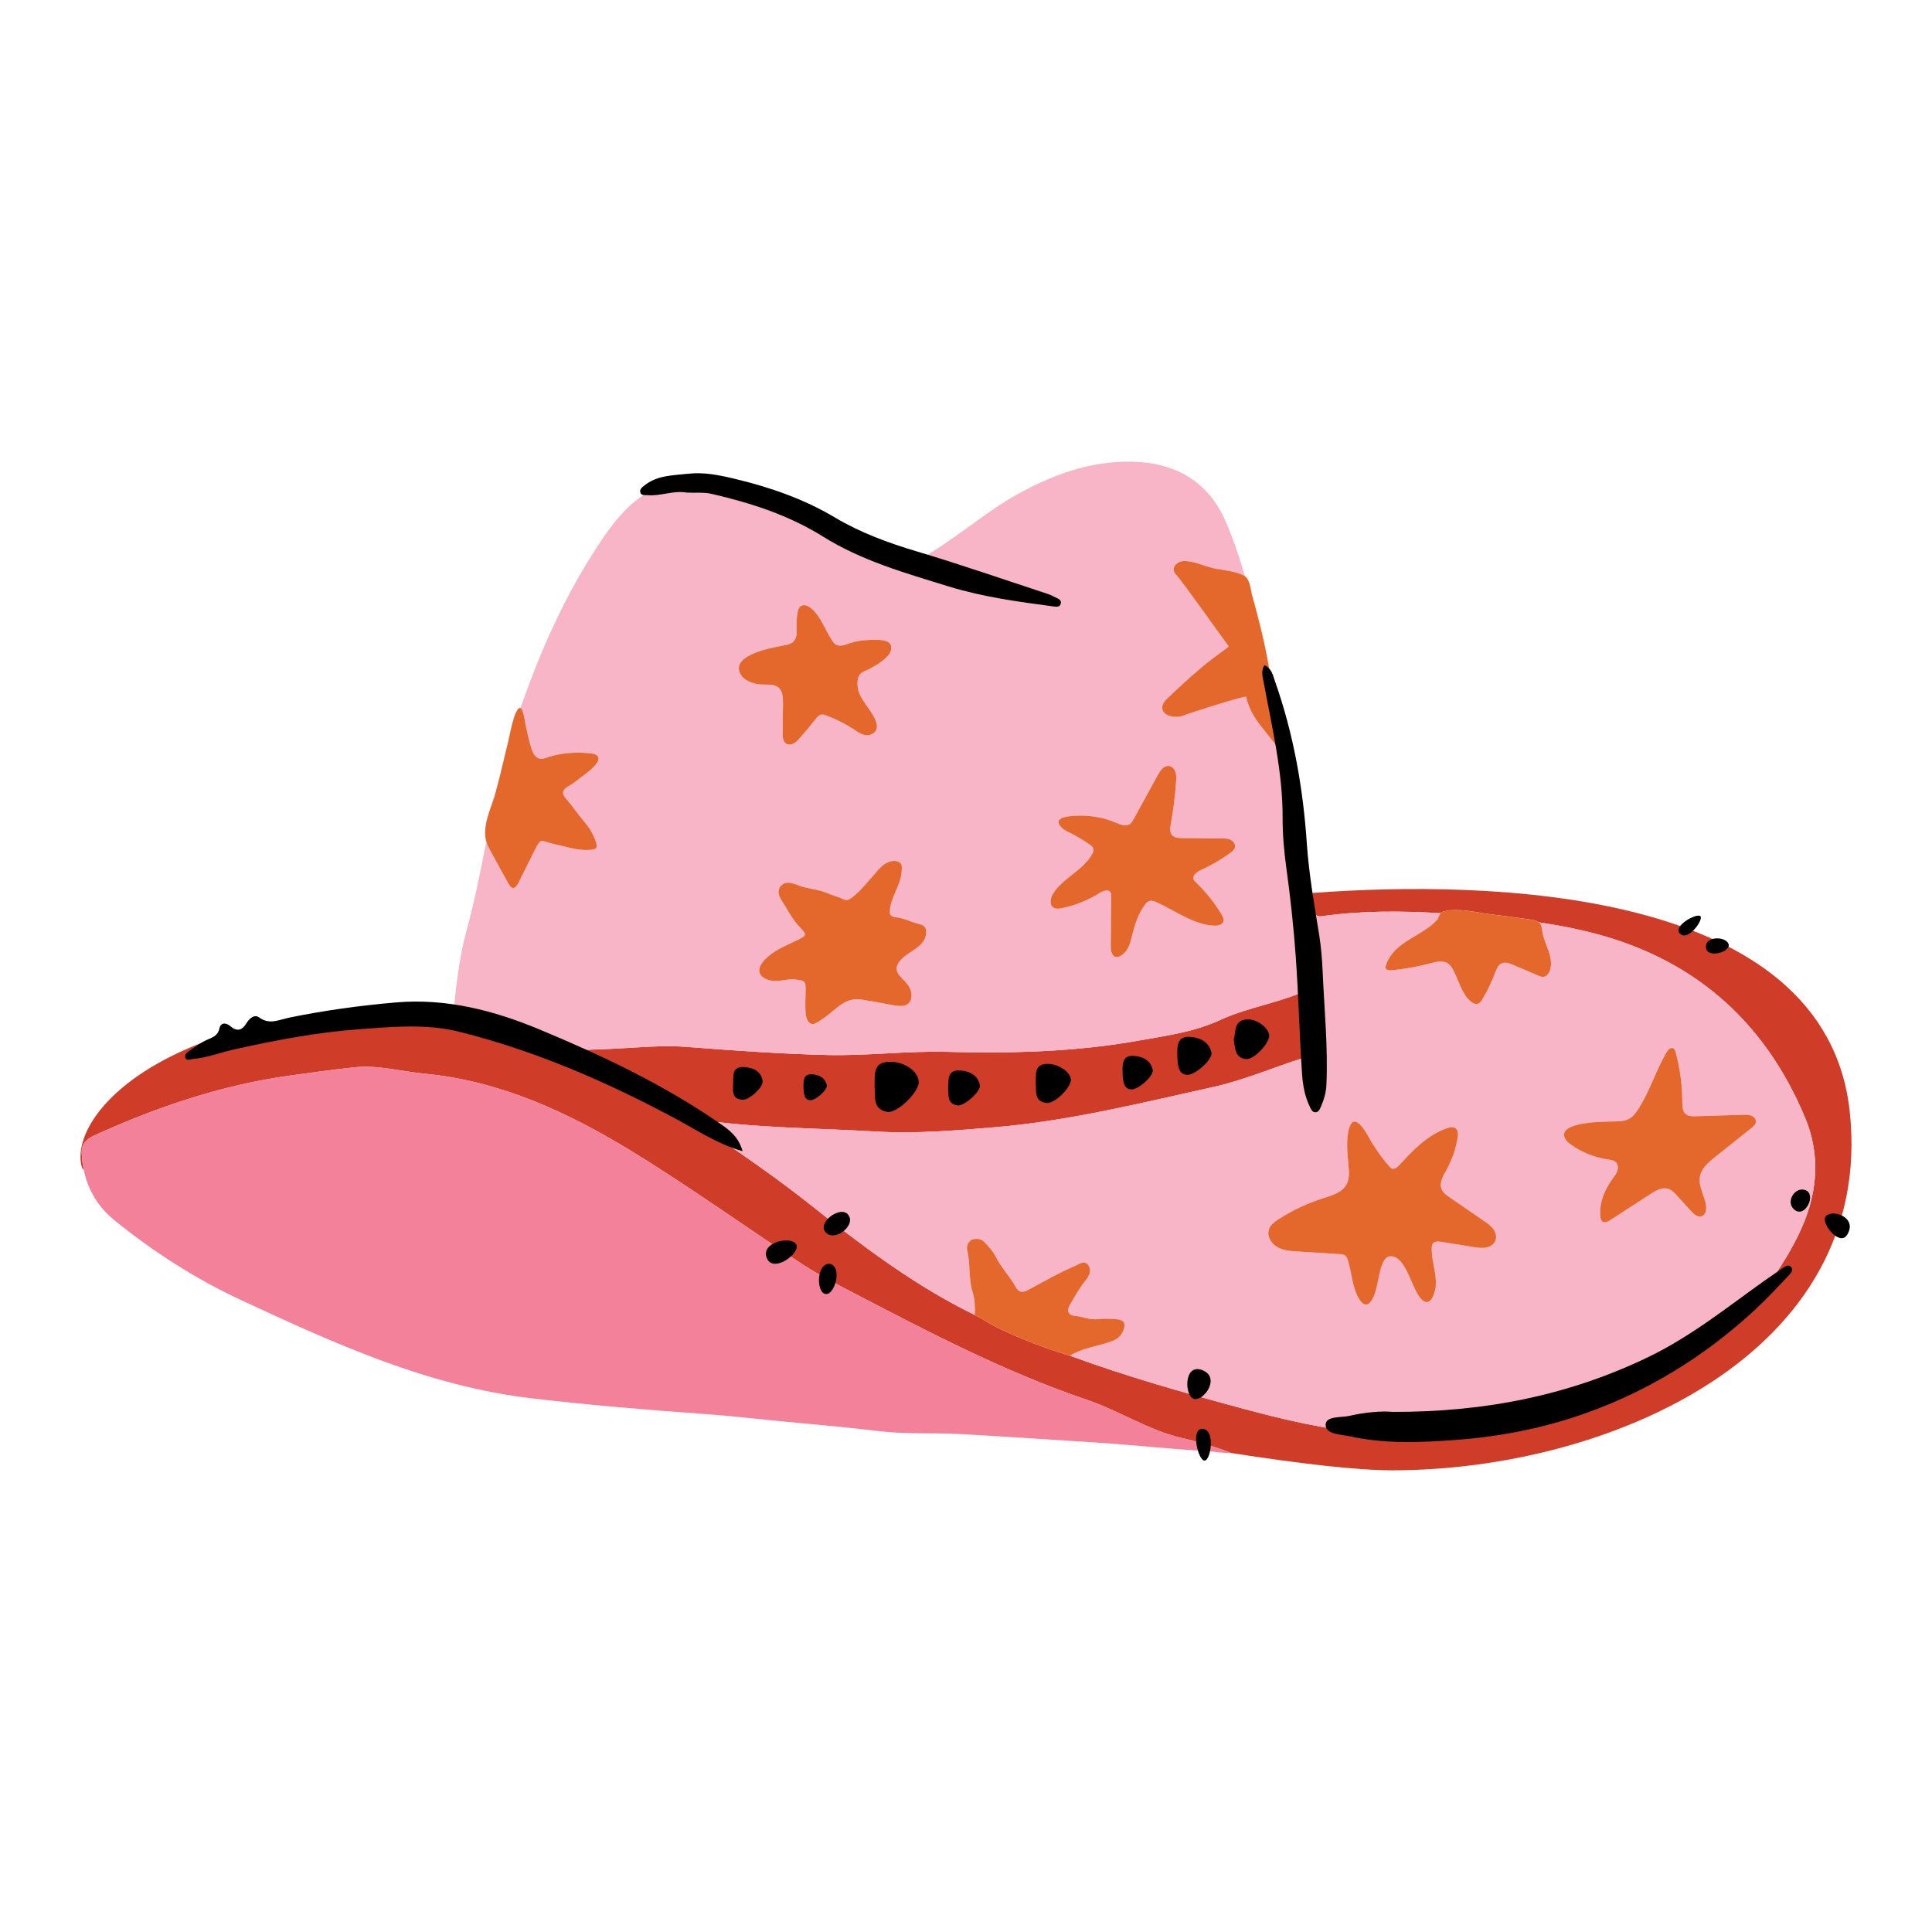 <?xml version="1.0" encoding="utf-8"?>
<!-- Generator: Adobe Illustrator 26.2.1, SVG Export Plug-In . SVG Version: 6.00 Build 0)  -->
<svg version="1.1" id="Layer_1" xmlns="http://www.w3.org/2000/svg" xmlns:xlink="http://www.w3.org/1999/xlink" x="0px" y="0px"
	 viewBox="0 0 1200 1200" enable-background="new 0 0 1200 1200" xml:space="preserve">
<g>
	<path fill="#CF3C27" d="M864.724,913.244c-21.422,0-56.435-3.975-100.181-10.778c-7.848-3.369-22.537-7.467-30.746-9.38
		c-20.497-4.78-38.745-16.865-58.615-23.608c-50.221-17.042-97.136-41.41-143.981-65.869c-11.115-5.803-22.363-11.514-32.827-18.369
		c-35.607-23.327-70.187-48.298-106.488-70.466c-39.496-24.118-81.377-43.478-128.443-47.908
		c-14.481-1.363-28.754-5.521-43.453-3.923c-13.311,1.447-26.584,3.276-39.849,5.115c-42.56,5.901-82.781,19.494-121.708,37.268
		c-4.475,2.044-7.871,5.03-7.691,10.609c0.121,3.741,0.596,7.333,1.319,10.809c-0.697-0.741-1.161-1.438-1.325-2.079
		c-8.13-31.647,49.932-101.818,231.482-100.575c-0.155,1.799-0.307,3.599-0.428,5.375c1.358,3.491,2.138,7.537,5.599,9.024
		c8.504,3.653,17.107,7.593,26.078,9.545c26.83,5.838,54.086,4.226,81.211,2.575c10.544-0.643,21.087-1.198,31.552-0.383
		c29.095,2.264,58.181,4.33,87.371,5.046c24.871,0.61,49.594-2.59,74.477-1.953c39.724,1.017,79.391,0.101,118.687-6.892
		c17.211-3.063,34.854-5.396,50.675-12.707c15.816-7.31,32.948-10.087,48.944-16.38l0.716-0.287
		c1.087-0.436,2.184-0.838,3.259-1.311c3.489-1.534,5.152-0.275,6.173,3.518c2.251,8.361,0.809,16.914,1.908,25.246
		c0.957,7.255-3.022,10.778-8.394,12.452c-18.887,5.885-37.055,13.902-56.49,18.2c-44.909,9.933-89.505,21.112-135.611,24.993
		c-24.791,2.087-49.531,4.12-74.311,2.646c-37.169-2.211-74.489-2.016-112.129-7.716c2.327,4.729,6.132,6.022,9.185,8.102
		c21.236,14.463,42.399,29.016,62.534,45.014c30.178,23.977,60.742,47.193,95.245,65.074c2.322,1.203,4.66,2.358,6.996,3.522
		c0,0.01,0,0.022-0.001,0.032c6.125,2.999,9.169,5.421,14.418,7.971c14.739,7.163,28.981,12.553,44.62,17.262
		c0.006-0.004,0.013-0.007,0.02-0.011c34.899,12.834,70.729,22.965,106.742,32.68c25.908,6.989,52.075,13.254,78.796,15.32
		c24.99,1.931,50.174,1.67,75.047-3.032c38.705-7.318,77.397-14.236,111.985-35.116c34.656-20.92,62.064-48.441,79.917-84.804
		c11.512-23.449,14.503-48.102,4.166-72.862c-25.625-61.376-70.927-100.086-135.628-115.672c-9.864-2.376-19.805-4.203-29.798-5.67
		c-1.293-1.051-3.072-1.417-4.758-1.667c-8.334-1.235-16.686-2.349-25.053-3.342c-9.263-1.099-19.165-3.902-28.293-1.982
		c-0.814,0.171-1.633,0.369-2.37,0.757c-0.21,0.11-0.392,0.302-0.564,0.523c-24.566-1.414-49.007-1.592-73.457,1.879
		c-5.57,0.79-5.058-3.261-5.389-6.781c-0.24-2.546-0.56-5.083-0.834-7.625c108.872-8.107,319.137-3.769,333.908,136.022
		C1164.816,840.923,999.391,913.244,864.724,913.244z"/>
	<path fill="#F7B5C7" d="M1121.174,694.232c-25.625-61.376-70.927-100.086-135.628-115.672c-9.864-2.376-19.805-4.203-29.798-5.67
		c0.188,0.153,0.396,0.276,0.56,0.461c1.316,1.488,1.411,3.647,1.724,5.61c0.654,4.094,2.506,7.883,3.848,11.806
		c0.116,0.339,0.228,0.681,0.336,1.026c1.132,3.647,1.708,7.59,0.403,11.146c-0.685,1.866-2.152,3.704-4.136,3.812
		c-1.008,0.055-1.978-0.348-2.907-0.744c-5.267-2.242-10.535-4.484-15.802-6.726c-2.254-0.959-4.839-1.922-7.07-0.911
		c-2.217,1.005-3.198,3.553-4.052,5.832c-2.145,5.722-4.808,11.25-7.948,16.493c-0.638,1.065-1.37,2.183-2.523,2.643
		c-1.736,0.692-3.668-0.381-5.049-1.639c-5.401-4.925-7.025-12.635-10.445-19.095c-0.84-1.585-1.842-3.156-3.332-4.156
		c-3.171-2.129-7.398-1.077-11.088-0.093c-7.814,2.085-15.8,3.526-23.851,4.304c-1.406,0.136-3.204,0.024-3.707-1.296
		c-0.258-0.677-0.046-1.436,0.197-2.119c5.291-14.81,21.966-17.299,31.665-27.849c0.805-0.877,1.273-3.107,2.137-4.214
		c-24.566-1.414-49.007-1.592-73.457,1.879c-5.57,0.79-5.058-3.261-5.389-6.781c-0.24-2.546-0.56-5.083-0.834-7.625
		c-2.307-21.479-5.68-42.812-9.013-64.152c-1.029-6.588-2.451-13.074-4.067-19.51c-1.504-0.751-2.8-1.731-3.893-2.883
		c-1.752-0.404-7.383-7.566-8.095-8.53c-2.126-2.874-4.476-5.574-6.661-8.403c-4.337-5.615-7.836-11.341-9.278-18.366
		c-0.214-1.043-35.719,10.272-38.559,11.481c-2.613,1.113-5.188,1.131-7.696,0.694c-6.115-1.064-7.852-6.135-3.366-10.514
		c7.02-6.851,14.309-13.448,21.775-19.811c5.446-4.641,11.361-8.732,17.067-13.069c-0.104,0.079-29.241-41.065-32.764-44.647
		c-3.941-4.006,0.499-8.493,5.131-8.475c6.327,0.024,12.048,3.175,18.138,4.466c6.397,1.357,13.17,1.62,19.083,4.682
		c0.166,0.086,0.29,0.228,0.442,0.333c-3.371-11.711-7.281-23.259-12.183-34.501c-9.752-22.364-28.088-34.564-52.55-36.391
		c-27.46-2.051-52.426,6.657-76.011,19.629c-21.512,11.832-39.705,28.767-61.289,40.631c-4.974,2.734-8.445,2.895-13.559,0.65
		c-25.97-11.402-50.379-25.958-76.278-37.449c-18.64-8.27-38.184-13.114-58.702-11.066c-22.877,2.285-36.854,18.077-48.621,35.423
		c-22.056,32.513-37.998,68.086-50.781,104.94c1.92,0.842,2.795,8.975,3.152,10.554c1.008,4.458,1.947,8.937,3.236,13.325
		c0.714,2.431,1.711,5.36,3.918,6.849c2.446,1.65,4.939,0.333,7.404-0.439c8.485-2.656,17.566-3.151,26.364-2.106
		c4.681,0.556,5.761,3.338,2.583,6.991c-3.548,4.079-8.295,7.131-12.595,10.533c-1.586,1.254-3.429,2.177-5.105,3.325
		c-2.974,2.038-3.426,4.09-0.802,7.101c4.163,4.774,7.704,10.09,11.83,14.9c2.712,3.161,4.737,6.689,6.24,10.424
		c2.312,5.746,1.079,6.339-4.191,6.676c-6.43,0.41-14.755-2.286-21.164-3.723c-8.822-1.978-7.957-4.3-12.219,4.22
		c-3.312,6.622-6.608,13.252-9.926,19.871c-1.663,3.316-3.747,4.888-6.101,0.716c-3.083-5.464-6.071-10.98-9.054-16.498
		c-1.752-3.24-3.766-6.36-4.811-9.838c-3.678,18.731-7.333,37.476-12.422,55.881c-3.118,11.279-5.975,28.695-7.42,45.516
		c-0.155,1.799-0.307,3.599-0.428,5.375c1.358,3.491,2.138,7.537,5.599,9.024c8.504,3.653,17.107,7.593,26.078,9.545
		c26.83,5.838,54.086,4.226,81.211,2.575c10.544-0.643,21.087-1.198,31.552-0.383c29.095,2.264,58.181,4.33,87.371,5.046
		c24.871,0.61,49.594-2.59,74.477-1.953c39.724,1.017,79.391,0.101,118.687-6.892c17.211-3.063,34.854-5.396,50.675-12.707
		c15.816-7.31,32.948-10.087,48.944-16.38l0.716-0.287c1.087-0.436,2.184-0.838,3.259-1.311c3.489-1.534,5.152-0.275,6.173,3.518
		c2.251,8.361,0.809,16.914,1.908,25.246c0.957,7.255-3.022,10.778-8.394,12.452c-18.887,5.885-37.055,13.902-56.49,18.2
		c-44.909,9.933-89.505,21.112-135.611,24.993c-24.791,2.087-49.531,4.12-74.311,2.646c-37.169-2.211-74.489-2.016-112.129-7.716
		c2.327,4.729,6.132,6.022,9.185,8.102c21.236,14.463,42.399,29.016,62.534,45.014c30.178,23.977,60.742,47.193,95.245,65.074
		c2.322,1.203,4.66,2.358,6.996,3.522c0.214-4.346,0.079-9.724-1.303-14.06c-2.732-8.571-1.321-17.801-3.455-26.583
		c-0.525-2.159,0.785-5.604,3.52-6.36c2.36-0.653,5.388-0.342,7.272,1.714c2.543,2.776,5.279,5.621,6.905,8.939
		c3.359,6.855,8.802,12.248,12.423,18.855c2.025,3.696,4.495,3.681,7.836,1.889c9.415-5.051,18.646-10.44,28.53-14.628
		c2.986-1.265,5.984-3.97,8.508-1.021c2.864,3.348,0.649,7.196-1.723,10.142c-3.653,4.538-6.396,9.613-9.356,14.567
		c-2.189,3.664-1.379,6.606,2.746,7.009c4.904,0.479,9.502,2.646,14.594,2.086c3.746-0.411,7.597-0.278,11.367,0.031
		c4.847,0.396,6.119,2.545,4.425,6.95c-1.445,3.758-4.126,5.739-8.115,7.083c-8.048,2.713-17.732,4.074-25.116,8.641
		c34.899,12.834,70.729,22.965,106.742,32.68c25.908,6.989,52.075,13.254,78.796,15.32c24.99,1.931,50.174,1.67,75.047-3.032
		c38.705-7.318,77.397-14.236,111.985-35.116c34.656-20.92,62.064-48.441,79.917-84.804
		C1128.521,743.646,1131.511,718.993,1121.174,694.232z M460.008,418.869c-6.825-12.194,20.052-16.686,26.858-17.975
		c2.212-0.42,4.58-0.921,6.125-2.56c2.199-2.333,1.899-5.967,1.801-9.172c-0.086-2.787,0.089-5.581,0.521-8.335
		c0.266-1.691,0.753-3.553,2.209-4.454c1.942-1.201,4.486-0.04,6.244,1.418c6.177,5.122,8.633,13.36,13.079,20.041
		c0.654,0.982,1.385,1.963,2.409,2.55c3.013,1.725,6.766-0.442,9.717-1.261c3.573-0.991,7.267-1.542,10.973-1.644
		c3.364-0.093,10.506-0.607,12.893,2.373c1,1.248,0.887,3.063,0.391,4.583c-1.465,4.491-9.641,9.27-13.61,11.232
		c-1.886,0.932-4.077,1.532-5.474,3.207c-1.531,1.835-1.655,4.442-1.516,6.828c0.277,4.746,2.814,8.553,5.439,12.343
		c3.132,4.524,11.61,14.876,2.528,18.295c-3.368,1.267-6.915-1.038-9.906-3.038c-5.485-3.668-11.411-6.676-17.61-8.938
		c-0.913-0.333-1.876-0.654-2.837-0.517c-1.563,0.224-2.686,1.57-3.662,2.811c-3.218,4.092-6.562,8.084-10.025,11.971
		c-1.071,1.202-2.184,2.418-3.609,3.167c-1.425,0.749-3.244,0.952-4.612,0.104c-2.04-1.263-2.241-4.1-2.215-6.499
		c0.068-6.276,0.136-12.552,0.204-18.828c0.039-3.634-0.241-7.903-3.282-9.892c-2.22-1.453-4.951-1.486-7.663-1.484
		c-1.761,0.002-3.513,0.019-5.111-0.326C466.466,424.047,462.023,422.47,460.008,418.869z M574.427,582.952
		c-2.938,6.831-12.674,8.959-16.519,15.35c-3.515,5.845,3.06,9.295,5.923,13.308c1.559,2.184,2.585,4.865,2.281,7.531
		c-0.747,6.532-6.701,6.1-11.692,5.133c-6.354-1.23-12.725-2.367-19.112-3.413c-5.797-0.948-10.218,0.9-14.822,4.522
		c-4.594,3.614-8.729,7.514-13.987,10.197c-3.641,1.857-5.602-2.282-5.976-5.286c-0.569-4.559-0.265-9.241-0.17-13.866
		c0.15-7.287,0.207-7.286-7.183-8.149c-5.122-0.37-10.006,2.007-15.373,0.509c-6.474-1.808-8.228-6.173-3.744-11.575
		c5.477-6.599,13.43-9.461,20.739-13.072c6.213-3.069,6.832-3.283,1.875-8.379c-4.458-4.583-7.19-10.226-10.549-15.479
		c-1.822-2.849-3.891-6.146-1.44-9.547c2.931-4.067,7.698-2.204,11.506-0.746c4.674,1.79,9.83,2.165,14.475,3.6
		c3.191,0.986,6.217,2.44,9.411,3.421c3.684,1.132,5.189,3.286,8.611,0.862c5.369-3.804,11.972-12.083,16.711-17.498
		c2.953-3.375,7.395-6.673,12.106-5.309c3.42,0.99,2.637,4.301,2.467,6.682c-0.627,8.751-7.171,15.957-7.266,24.663
		c-0.034,3.073,2.406,3.17,4.785,3.479c4.125,0.539,8.169,2.641,12.245,3.774c0.305,0.085,0.61,0.164,0.915,0.237
		c1.217,0.29,2.513,0.589,3.396,1.476C575.963,577.308,575.386,580.723,574.427,582.952z M767.106,526.077
		c-0.268,1.607-1.661,2.754-2.978,3.714c-5.65,4.118-11.719,7.662-18.083,10.558c-2.48,1.129-5.515,3.182-4.666,5.771
		c0.287,0.877,0.991,1.543,1.661,2.18c6.118,5.826,11.43,12.497,15.734,19.767c0.745,1.259,1.487,2.708,1.112,4.123
		c-0.61,2.298-3.589,2.885-5.963,2.753c-12.855-0.716-23.732-9.223-35.475-14.502c-1.446-0.65-3.07-1.263-4.58-0.779
		c-1.255,0.403-2.156,1.485-2.931,2.551c-3.852,5.297-5.965,11.567-7.517,17.864c-1.27,5.153-2.414,10.913-7.554,13.689
		c-0.782,0.422-1.66,0.741-2.542,0.641c-2.742-0.312-3.434-3.937-3.412-6.698c0.083-10.394,0.165-20.788,0.248-31.182
		c0.006-0.747,0.004-1.529-0.348-2.188c-1.195-2.242-4.583-1.049-6.737,0.3c-7.169,4.487-15.138,7.69-23.419,9.412
		c-1.842,0.383-3.923,0.648-5.463-0.432c-2.628-1.841-1.736-5.981-0.021-8.692c6.246-9.879,19.025-14.472,24.393-24.854
		c0.419-0.811,0.797-1.71,0.649-2.611c-0.195-1.197-1.241-2.044-2.224-2.751c-3.949-2.84-8.14-5.345-12.51-7.481
		c-1.777-0.869-3.625-1.705-5.019-3.108c-7.365-7.409,7.755-7.522,11.758-7.528c7.448-0.011,14.904,1.454,21.77,4.349
		c2.876,1.212,6.355,2.623,8.89,0.803c1.026-0.736,1.664-1.881,2.271-2.988c5.019-9.167,10.038-18.335,15.057-27.502
		c1.503-2.745,3.765-5.904,6.868-5.502c1.919,0.248,3.413,1.917,4.029,3.75c0.616,1.834,0.521,3.822,0.394,5.752
		c-0.579,8.831-1.669,17.628-3.263,26.333c-0.458,2.502-0.841,5.433,0.911,7.276c1.466,1.541,3.841,1.663,5.967,1.684
		c8.243,0.079,16.486,0.157,24.729,0.235c1.872,0.018,3.812,0.051,5.505,0.85c1.226,0.579,2.285,1.679,2.659,2.944
		C767.148,525.061,767.191,525.567,767.106,526.077z M928.846,770.585c-0.947,2.371-3.425,3.853-5.938,4.307
		c-2.513,0.454-5.092,0.051-7.613-0.352c-6.692-1.07-13.384-2.139-20.076-3.209c-1.861-0.297-4.135-0.438-5.248,1.083
		c-0.547,0.747-0.652,1.723-0.687,2.649c-0.2,5.342,1.294,10.582,2.094,15.867c0.801,5.286,0.818,11.032-2.016,15.565
		c-0.569,0.91-1.307,1.799-2.33,2.125c-2.193,0.698-4.188-1.416-5.526-3.288c-4.859-6.801-8.5-23.863-16.782-24.989
		c-9.417-1.28-7.23,21.021-13.439,28.215c-0.601,0.696-1.289,1.39-2.18,1.618c-1.772,0.454-3.408-1.083-4.427-2.602
		c-4.84-7.218-4.851-16.538-7.508-24.813c-0.355-1.107-0.805-2.261-1.737-2.955c-0.936-0.698-2.175-0.796-3.341-0.868
		c-8.688-0.539-17.377-1.077-26.066-1.616c-4.364-0.271-8.903-0.591-12.698-2.764c-3.794-2.173-6.571-6.792-5.179-10.938
		c0.97-2.89,3.63-4.831,6.198-6.474c8.619-5.511,17.964-9.886,27.717-12.976c5.406-1.713,11.521-3.474,14.256-8.442
		c2.224-4.04,1.486-8.977,1.077-13.571c-0.587-6.593-1.58-17.175,1.329-23.346c3.063-6.501,9.112,3.285,10.888,6.529
		c3.71,6.778,8.136,13.164,13.181,19.015c0.486,0.564,1.006,1.143,1.701,1.411c1.734,0.668,3.483-0.839,4.737-2.21
		c8.501-9.297,17.658-18.792,29.597-22.813c1.744-0.587,3.832-0.998,5.29,0.125c1.637,1.261,1.572,3.717,1.247,5.758
		c-1.116,6.998-3.474,13.797-6.928,19.985c-2.085,3.733-4.653,8.03-3.018,11.982c0.934,2.26,3.052,3.77,5.067,5.156
		c5.564,3.828,11.128,7.655,16.692,11.483c1.527,1.051,3.055,2.102,4.583,3.153c2.102,1.446,4.247,2.932,5.752,4.993
		C929.02,765.437,929.792,768.215,928.846,770.585z M1087.966,700.547c-7.569,6.037-15.139,12.074-22.709,18.111
		c-4.074,3.25-8.425,6.941-9.389,12.063c-1.154,6.133,2.944,11.967,3.792,18.148c0.344,2.512-0.234,5.636-2.609,6.523
		c-2.495,0.931-4.986-1.235-6.774-3.207c-2.888-3.186-5.776-6.373-8.664-9.559c-1.564-1.726-3.235-3.522-5.455-4.229
		c-3.729-1.189-7.606,1.033-10.891,3.163c-8.395,5.444-16.791,10.889-25.186,16.333c-1.405,0.911-3.239,1.836-4.646,0.925
		c-1.008-0.652-1.302-1.978-1.422-3.172c-0.843-8.38,2.635-16.699,7.587-23.512c1.115-1.534,2.327-3.05,2.94-4.844
		c0.614-1.795,0.503-3.98-0.813-5.345c-1.259-1.305-3.226-1.541-5.021-1.795c-8.217-1.167-16.141-4.333-22.9-9.149
		c-1.47-1.048-2.931-2.226-3.737-3.841c-5.418-10.848,26.095-10.476,31.247-10.609c2.939-0.076,5.998-0.234,8.573-1.654
		c2.392-1.319,4.102-3.586,5.591-5.875c7.19-11.048,10.945-23.993,17.603-35.369c0.924-1.578,2.658-3.353,4.262-2.476
		c0.847,0.463,1.183,1.488,1.434,2.42c2.706,10.041,4.095,20.437,4.119,30.837c0.006,2.746,0.098,5.903,2.234,7.63
		c1.644,1.331,3.959,1.33,6.073,1.265c9.871-0.3,19.743-0.601,29.614-0.902c1.731-0.053,3.526-0.094,5.117,0.589
		c0.816,0.35,1.563,0.947,2.064,1.678c0.477,0.694,0.731,1.508,0.613,2.343C1090.406,698.524,1089.143,699.608,1087.966,700.547z"/>
	<path fill="#F38199" d="M733.798,893.086c8.208,1.914,22.898,6.011,30.746,9.38c0.002,0.001,0.005,0.002,0.007,0.002
		c-4.775,0.177-11.252-0.975-14.542-1.136c-16.099-0.79-46.776-3.788-62.935-4.935c-29.965-1.905-59.92-3.975-89.898-5.65
		c-17.181-0.959-34.417,0.202-51.608-1.902c-20.222-2.474-40.548-4.111-60.83-6.093c-15.646-1.53-31.271-3.367-46.947-4.48
		c-35.728-2.536-71.351-5.533-106.985-9.675c-65.154-7.574-123.433-34.299-181.504-61.307c-27.838-12.947-54.2-29.855-78.274-49.413
		c-10.117-8.219-16.404-18.815-18.965-31.133c-0.723-3.476-1.198-7.068-1.319-10.809c-0.18-5.579,3.215-8.566,7.691-10.609
		c38.927-17.773,79.148-31.367,121.708-37.268c13.265-1.839,26.538-3.668,39.849-5.115c14.699-1.598,28.972,2.56,43.453,3.923
		c47.066,4.43,88.946,23.789,128.443,47.908c36.301,22.168,70.881,47.139,106.488,70.466c10.464,6.855,21.712,12.565,32.827,18.369
		c46.845,24.459,93.759,48.827,143.981,65.869C695.053,876.221,713.301,888.306,733.798,893.086z"/>
	<path fill="#E4672C" d="M557.497,535.065c3.42,0.99,2.637,4.301,2.467,6.682c-0.627,8.751-7.171,15.957-7.266,24.663
		c-0.034,3.073,2.406,3.17,4.785,3.479c4.125,0.539,8.169,2.641,12.245,3.774c0.305,0.085,0.61,0.164,0.915,0.237
		c1.217,0.29,2.513,0.589,3.396,1.476c1.923,1.932,1.346,5.347,0.387,7.576c-2.938,6.831-12.674,8.959-16.519,15.35
		c-3.515,5.845,3.06,9.295,5.923,13.308c1.559,2.184,2.585,4.865,2.281,7.531c-0.747,6.532-6.701,6.1-11.692,5.133
		c-6.354-1.23-12.725-2.367-19.112-3.413c-5.797-0.948-10.218,0.9-14.822,4.522c-4.594,3.614-8.729,7.514-13.987,10.197
		c-3.641,1.857-5.602-2.282-5.976-5.286c-0.569-4.559-0.265-9.241-0.17-13.866c0.15-7.287,0.207-7.286-7.183-8.149
		c-5.122-0.37-10.006,2.007-15.373,0.509c-6.474-1.808-8.228-6.173-3.744-11.575c5.477-6.599,13.43-9.461,20.739-13.072
		c6.213-3.069,6.832-3.283,1.875-8.379c-4.458-4.583-7.19-10.226-10.549-15.479c-1.822-2.849-3.891-6.146-1.44-9.547
		c2.931-4.067,7.698-2.204,11.506-0.746c4.674,1.79,9.83,2.165,14.475,3.6c3.191,0.986,6.217,2.44,9.411,3.421
		c3.684,1.132,5.189,3.286,8.611,0.862c5.369-3.804,11.972-12.083,16.711-17.498C548.344,537,552.786,533.701,557.497,535.065z
		 M753.749,352.932c-6.09-1.291-11.811-4.442-18.138-4.466c-4.632-0.018-9.072,4.469-5.131,8.475
		c3.523,3.581,32.66,44.725,32.764,44.647c-5.706,4.336-11.621,8.427-17.067,13.069c-7.466,6.363-14.755,12.96-21.775,19.811
		c-4.487,4.379-2.749,9.45,3.366,10.514c2.508,0.436,5.083,0.418,7.696-0.694c2.841-1.21,38.345-12.524,38.559-11.481
		c1.442,7.025,4.941,12.751,9.278,18.366c2.184,2.829,4.535,5.529,6.661,8.403c0.808,1.092,7.94,10.159,8.574,8.312
		c0.126-0.366,0.135-0.998-0.018-1.977c-1.079-6.922-3.707-16.857-4.743-24.226c-0.078-0.552-0.168-1.124-0.227-1.645
		c-0.963-8.467-4.008-17.547-5.451-25.974c-2.563-14.969-6.284-29.714-10.377-44.329c-0.946-3.376-1.245-9.582-4.446-11.788
		c-0.152-0.105-0.276-0.248-0.442-0.333C766.918,354.553,760.146,354.289,753.749,352.932z M470.268,424.869
		c1.598,0.345,3.35,0.328,5.111,0.326c2.712-0.002,5.443,0.031,7.663,1.484c3.041,1.989,3.321,6.258,3.282,9.892
		c-0.068,6.276-0.136,12.552-0.204,18.828c-0.026,2.399,0.175,5.236,2.215,6.499c1.368,0.847,3.187,0.645,4.612-0.104
		c1.425-0.749,2.538-1.965,3.609-3.167c3.463-3.887,6.807-7.879,10.025-11.971c0.976-1.241,2.099-2.587,3.662-2.811
		c0.962-0.138,1.924,0.184,2.837,0.517c6.199,2.262,12.125,5.27,17.61,8.938c2.991,2.001,6.538,4.306,9.906,3.038
		c9.082-3.419,0.605-13.771-2.528-18.295c-2.625-3.791-5.162-7.597-5.439-12.343c-0.139-2.386-0.015-4.993,1.516-6.828
		c1.397-1.675,3.589-2.275,5.474-3.207c3.969-1.962,12.145-6.742,13.61-11.232c0.496-1.521,0.609-3.335-0.391-4.583
		c-2.387-2.98-9.529-2.465-12.893-2.373c-3.706,0.101-7.401,0.652-10.973,1.644c-2.951,0.819-6.705,2.987-9.717,1.261
		c-1.024-0.587-1.755-1.567-2.409-2.55c-4.445-6.681-6.902-14.919-13.079-20.041c-1.758-1.458-4.301-2.619-6.244-1.418
		c-1.456,0.9-1.943,2.762-2.209,4.454c-0.433,2.754-0.607,5.549-0.521,8.335c0.098,3.205,0.398,6.838-1.801,9.172
		c-1.545,1.639-3.912,2.141-6.125,2.56c-6.806,1.29-33.683,5.781-26.858,17.975C462.023,422.47,466.466,424.047,470.268,424.869z
		 M315.925,549.03c2.354,4.172,4.439,2.601,6.101-0.716c3.318-6.619,6.613-13.25,9.926-19.871c4.262-8.52,3.397-6.198,12.219-4.22
		c6.409,1.437,14.733,4.133,21.164,3.723c5.27-0.336,6.503-0.929,4.191-6.676c-1.503-3.736-3.528-7.263-6.24-10.424
		c-4.126-4.81-7.667-10.125-11.83-14.9c-2.625-3.011-2.172-5.064,0.802-7.101c1.675-1.148,3.519-2.071,5.105-3.325
		c4.3-3.402,9.047-6.454,12.595-10.533c3.178-3.653,2.098-6.435-2.583-6.991c-8.799-1.045-17.879-0.549-26.364,2.106
		c-2.465,0.772-4.958,2.088-7.404,0.439c-2.207-1.489-3.204-4.418-3.918-6.849c-1.289-4.388-2.228-8.867-3.236-13.325
		c-0.357-1.58-1.232-9.712-3.152-10.554c-0.086-0.038-0.171-0.081-0.261-0.088c-3.397-0.269-6.513,17.238-7.205,20.088
		c-2.64,10.874-5.142,21.784-8.055,32.59c-2.352,8.724-7.049,17.412-6.396,26.688c0.088,1.253,0.329,2.448,0.676,3.603
		c1.045,3.478,3.059,6.598,4.811,9.838C309.854,538.05,312.842,543.567,315.925,549.03z M654.17,554.929
		c6.246-9.879,19.025-14.472,24.393-24.854c0.419-0.811,0.797-1.71,0.649-2.611c-0.195-1.197-1.241-2.044-2.224-2.751
		c-3.949-2.84-8.14-5.345-12.51-7.481c-1.777-0.869-3.625-1.705-5.019-3.108c-7.365-7.409,7.755-7.522,11.758-7.528
		c7.448-0.011,14.904,1.454,21.77,4.349c2.876,1.212,6.355,2.623,8.89,0.803c1.026-0.736,1.664-1.881,2.271-2.988
		c5.019-9.167,10.038-18.335,15.057-27.502c1.503-2.745,3.765-5.904,6.868-5.502c1.919,0.248,3.413,1.917,4.029,3.75
		c0.616,1.834,0.521,3.822,0.394,5.752c-0.579,8.831-1.669,17.628-3.263,26.333c-0.458,2.502-0.841,5.433,0.911,7.276
		c1.466,1.541,3.841,1.663,5.967,1.684c8.243,0.079,16.486,0.157,24.729,0.235c1.872,0.018,3.812,0.051,5.505,0.85
		c1.226,0.579,2.285,1.679,2.659,2.944c0.143,0.482,0.186,0.988,0.101,1.498c-0.268,1.607-1.661,2.754-2.978,3.714
		c-5.65,4.118-11.719,7.662-18.083,10.558c-2.48,1.129-5.515,3.182-4.666,5.771c0.287,0.877,0.991,1.543,1.661,2.18
		c6.118,5.826,11.43,12.497,15.734,19.767c0.745,1.259,1.487,2.708,1.112,4.123c-0.61,2.298-3.589,2.885-5.963,2.753
		c-12.855-0.716-23.732-9.223-35.475-14.502c-1.446-0.65-3.07-1.263-4.58-0.779c-1.255,0.403-2.156,1.485-2.931,2.551
		c-3.852,5.297-5.965,11.567-7.517,17.864c-1.27,5.153-2.414,10.913-7.554,13.689c-0.782,0.422-1.66,0.741-2.542,0.641
		c-2.742-0.312-3.434-3.937-3.412-6.698c0.083-10.394,0.165-20.788,0.248-31.182c0.006-0.747,0.004-1.529-0.348-2.188
		c-1.195-2.242-4.583-1.049-6.737,0.3c-7.169,4.487-15.138,7.69-23.419,9.412c-1.842,0.383-3.923,0.648-5.463-0.432
		C651.563,561.78,652.456,557.64,654.17,554.929z M707.466,566.398c0.044-0.007,0.077-0.018,0.122-0.024c0-0.001,0-0.001,0-0.001
		C707.543,566.38,707.51,566.391,707.466,566.398z M697.751,826.323c1.694-4.406,0.422-6.554-4.425-6.95
		c-3.77-0.308-7.62-0.442-11.367-0.031c-5.092,0.56-9.69-1.607-14.594-2.086c-4.125-0.403-4.936-3.345-2.746-7.009
		c2.96-4.954,5.704-10.029,9.356-14.567c2.372-2.946,4.587-6.794,1.723-10.142c-2.524-2.949-5.522-0.245-8.508,1.021
		c-9.884,4.188-19.115,9.576-28.53,14.628c-3.341,1.792-5.81,1.807-7.836-1.889c-3.62-6.607-9.064-11.999-12.423-18.855
		c-1.626-3.319-4.362-6.163-6.905-8.939c-1.884-2.057-4.912-2.367-7.272-1.714c-2.735,0.756-4.045,4.201-3.52,6.36
		c2.134,8.782,0.723,18.012,3.455,26.583c1.382,4.336,1.517,9.714,1.303,14.06c0,0.01,0,0.022-0.001,0.032
		c6.125,2.999,9.169,5.421,14.418,7.971c14.739,7.163,28.981,12.553,44.62,17.262c0.006-0.004,0.013-0.007,0.02-0.011
		c7.384-4.567,17.068-5.928,25.116-8.641C693.625,832.062,696.306,830.081,697.751,826.323z M860.907,599.242
		c-0.244,0.683-0.456,1.442-0.197,2.119c0.503,1.32,2.301,1.432,3.707,1.296c8.051-0.777,16.037-2.219,23.851-4.304
		c3.69-0.985,7.917-2.036,11.088,0.093c1.49,1,2.492,2.571,3.332,4.156c3.419,6.46,5.043,14.171,10.445,19.095
		c1.381,1.258,3.313,2.332,5.049,1.639c1.153-0.46,1.885-1.578,2.523-2.643c3.139-5.243,5.803-10.771,7.948-16.493
		c0.854-2.279,1.835-4.827,4.052-5.832c2.231-1.011,4.816-0.049,7.07,0.911c5.267,2.242,10.534,4.484,15.802,6.726
		c0.929,0.396,1.898,0.799,2.907,0.744c1.984-0.108,3.451-1.946,4.136-3.812c1.305-3.556,0.73-7.499-0.403-11.146
		c-0.107-0.344-0.219-0.687-0.336-1.026c-1.342-3.923-3.194-7.712-3.848-11.806c-0.313-1.962-0.408-4.121-1.724-5.61
		c-0.164-0.185-0.372-0.308-0.56-0.461c-1.293-1.051-3.072-1.417-4.758-1.667c-8.334-1.235-16.686-2.349-25.053-3.342
		c-9.263-1.099-19.165-3.902-28.293-1.982c-0.814,0.171-1.633,0.369-2.37,0.757c-0.21,0.11-0.392,0.302-0.564,0.523
		c-0.864,1.107-1.332,3.338-2.137,4.214C882.873,581.943,866.198,584.431,860.907,599.242z M975.81,710.998
		c6.758,4.816,14.683,7.983,22.9,9.149c1.795,0.255,3.761,0.49,5.021,1.795c1.316,1.365,1.427,3.551,0.813,5.345
		c-0.613,1.795-1.825,3.31-2.94,4.844c-4.951,6.813-8.43,15.132-7.587,23.512c0.12,1.194,0.414,2.52,1.422,3.172
		c1.406,0.911,3.24-0.013,4.646-0.925c8.395-5.444,16.791-10.889,25.186-16.333c3.284-2.13,7.161-4.352,10.891-3.163
		c2.219,0.707,3.891,2.504,5.455,4.229c2.888,3.187,5.776,6.373,8.664,9.559c1.788,1.973,4.279,4.139,6.774,3.207
		c2.375-0.887,2.953-4.012,2.609-6.523c-0.849-6.182-4.946-12.016-3.792-18.148c0.964-5.122,5.315-8.813,9.389-12.063
		c7.57-6.037,15.14-12.074,22.709-18.111c1.177-0.938,2.44-2.023,2.651-3.513c0.118-0.835-0.136-1.649-0.613-2.343
		c-0.501-0.731-1.248-1.328-2.064-1.678c-1.591-0.683-3.386-0.641-5.117-0.589c-9.871,0.301-19.742,0.601-29.614,0.902
		c-2.114,0.065-4.429,0.065-6.073-1.265c-2.135-1.727-2.227-4.884-2.234-7.63c-0.024-10.4-1.413-20.795-4.119-30.837
		c-0.251-0.932-0.587-1.957-1.434-2.42c-1.604-0.876-3.339,0.899-4.262,2.476c-6.658,11.376-10.413,24.321-17.603,35.369
		c-1.49,2.289-3.199,4.557-5.591,5.875c-2.575,1.419-5.634,1.578-8.573,1.654c-5.151,0.133-36.664-0.238-31.247,10.609
		C972.879,708.772,974.34,709.951,975.81,710.998z M788.149,763.62c-1.392,4.145,1.386,8.765,5.179,10.938
		c3.794,2.173,8.334,2.494,12.698,2.764c8.689,0.539,17.378,1.077,26.066,1.616c1.166,0.072,2.405,0.17,3.341,0.868
		c0.932,0.694,1.382,1.849,1.737,2.955c2.657,8.275,2.668,17.594,7.508,24.813c1.019,1.519,2.655,3.056,4.427,2.602
		c0.891-0.228,1.579-0.922,2.18-1.618c6.21-7.194,4.023-29.496,13.439-28.215c8.282,1.126,11.924,18.188,16.782,24.989
		c1.338,1.872,3.334,3.986,5.526,3.288c1.023-0.326,1.761-1.215,2.33-2.125c2.833-4.533,2.817-10.279,2.016-15.565
		c-0.801-5.286-2.294-10.525-2.094-15.867c0.035-0.926,0.139-1.902,0.687-2.649c1.113-1.521,3.386-1.38,5.248-1.083
		c6.692,1.07,13.384,2.14,20.076,3.209c2.521,0.403,5.1,0.806,7.613,0.352c2.513-0.454,4.991-1.936,5.938-4.307
		c0.946-2.37,0.174-5.149-1.332-7.209c-1.505-2.06-3.65-3.546-5.752-4.993c-1.527-1.051-3.055-2.102-4.583-3.153
		c-5.564-3.828-11.128-7.655-16.692-11.483c-2.015-1.386-4.133-2.896-5.067-5.156c-1.634-3.952,0.933-8.249,3.018-11.982
		c3.455-6.188,5.812-12.986,6.928-19.985c0.325-2.041,0.39-4.498-1.247-5.758c-1.458-1.123-3.546-0.713-5.29-0.125
		c-11.939,4.021-21.096,13.516-29.597,22.813c-1.254,1.372-3.003,2.879-4.737,2.21c-0.695-0.268-1.215-0.847-1.701-1.411
		c-5.045-5.852-9.472-12.238-13.181-19.015c-1.776-3.244-7.825-13.03-10.888-6.529c-2.908,6.171-1.915,16.753-1.329,23.346
		c0.409,4.594,1.147,9.531-1.077,13.571c-2.735,4.967-8.85,6.729-14.256,8.442c-9.753,3.09-19.098,7.465-27.717,12.976
		C791.779,758.789,789.119,760.73,788.149,763.62z"/>
	<path d="M1112.209,786.68c2.052,1.859,0.237,3.98-0.975,5.264c-6.821,7.228-13.585,14.545-20.86,21.304
		c-30.294,28.142-64.676,49.701-103.642,63.861c-27.03,9.823-54.789,15.28-83.538,17.338c-21.687,1.553-43.124,2.421-64.424-2.265
		c-5.711-1.257-15.261-1.131-15.375-7.073c-0.111-5.792,9.493-4.47,14.773-5.699c9.929-2.312,20.184-3.103,26.929-2.456
		c57.701,0.131,109.555-10.401,158.54-33.99c26.216-12.624,48.821-30.729,72.304-47.506c3.794-2.711,7.701-5.264,11.516-7.947
		C1108.961,786.451,1110.753,785.361,1112.209,786.68z M446.817,697.594c-34.79-24.005-72.809-42.002-111.62-58.15
		c-28.422-11.826-57.985-19.529-89.492-16.8c-22.084,1.913-43.932,4.935-65.643,9.329c-6.209,1.257-12.449,4.881-19.138-0.048
		c-2.794-2.059-5.915,0.45-7.824,3.591c-2.509,4.13-5.551,5.675-9.965,1.89c-2.317-1.987-5.921-2.873-6.85,1.375
		c-1.014,4.634-4.279,5.543-7.821,7.136c-3.936,1.77-7.5,4.422-11.076,6.906c-1.374,0.955-3.067,2.493-2.174,4.345
		c0.967,2.004,2.923,0.737,4.607,0.592c8.797-0.755,16.988-4.003,25.497-5.903c25.844-5.772,51.783-10.711,78.313-12.627
		c20.717-1.496,41.32-3.454,61.753,1.653c47.553,11.886,92.091,31.314,135.117,54.449c12.781,6.873,24.896,15.114,40.738,19.717
		C458.692,705.865,452.744,701.685,446.817,697.594z M402.195,307.568c8.205,0.713,16.099-3.111,24.37-1.602
		c5.207,0.272,10.408-0.393,15.672,0.831c24.256,5.639,47.553,13.109,69.025,26.525c23.897,14.93,51.034,22.623,77.798,30.881
		c21.252,6.557,43.144,9.526,65.07,12.448c1.82,0.243,3.83,0.584,4.595-1.331c1.041-2.602-1.34-3.38-3.11-4.259
		c-1.564-0.776-3.126-1.607-4.777-2.149c-27.125-8.9-54.109-18.283-81.457-26.439c-17.737-5.289-34.966-11.635-50.776-21.041
		c-19.569-11.642-40.587-18.881-62.534-24.108c-9.428-2.245-18.906-4.161-28.552-3.086c-9.433,1.051-19.365,0.888-27.37,7.377
		c-1.305,1.058-3.026,2.325-2.433,4.272C398.362,308.016,400.559,307.426,402.195,307.568z M552.077,659.513
		c-10.264,0.406-8.512,8.327-8.878,15.406c0.64,5.832-1.47,13.927,7.716,15.68c6.299,1.202,19.911-12.313,19.73-18.547
		C570.451,665.334,561.605,659.137,552.077,659.513z M650.379,660.79c-8.182,0.241-6.74,6.369-7.055,11.696
		c0.535,4.983-1.328,11.752,6.773,12.586c5.108,0.525,15.023-9.501,15.037-14.337C665.148,665.941,657.214,660.589,650.379,660.79z
		 M774.77,633.185c-8.64,0.368-6.99,7.581-8.458,12.519c0.882,5.385,0.691,11.384,7.602,12.118
		c4.92,0.523,14.572-9.832,14.405-14.581C788.152,638.501,780.86,632.925,774.77,633.185z M738.576,643.997
		c-7.355-0.287-7.258,5.902-7.358,9.628c-0.051,10.397,1.663,13.79,6.239,13.965c4.923,0.189,15.974-9.552,14.981-13.868
		C750.825,646.72,744.695,644.236,738.576,643.997z M703.738,655.799c-6.498-0.254-6.413,5.214-6.501,8.506
		c-0.046,9.186,1.47,12.184,5.512,12.339c4.349,0.167,14.114-8.439,13.236-12.253C714.56,658.205,709.144,656.01,703.738,655.799z
		 M513.532,673.899c-1.1-4.778-5.283-6.473-9.458-6.636c-5.019-0.196-4.953,4.027-5.021,6.569c-0.035,7.094,1.136,9.41,4.257,9.53
		C506.669,683.491,514.21,676.844,513.532,673.899z M513.575,766.108c5.975,4.689,18.222-5.403,13.234-11.638
		C521.822,748.235,506.16,760.289,513.575,766.108z M476.309,781.486c4.156,9.767,21.197-3.533,18.288-8.52
		C491.245,767.219,472.153,771.719,476.309,781.486z M515.379,784.979c-8.313-0.456-8.521,17.705-2.702,18.745
		C518.496,804.762,523.517,786.737,515.379,784.979z M746.475,850.898c-11.638-4.157-10.807,17.457-4.364,18.08
		C748.553,869.602,758.113,855.055,746.475,850.898z M747.098,887.475c-7.897-0.624-2.909,19.742,1.039,19.742
		C752.086,907.217,754.995,888.098,747.098,887.475z M1121.589,739.299c-6.65-2.702-12.885,7.274-7.066,12.054
		C1121.273,756.897,1128.24,742.001,1121.589,739.299z M1133.851,755.717c-2.846,4.185,8.723,18.493,13.3,11.43
		C1154.425,755.925,1137.384,750.522,1133.851,755.717z M1073.625,586.344c-1.705-4.988-15.213-5.147-13.966,2.622
		C1060.679,595.321,1075.329,591.331,1073.625,586.344z M1055.919,568.887c-2.91-1.455-17.042,6.442-12.47,11.015
		C1048.661,585.114,1058.828,570.342,1055.919,568.887z M596.283,664.875c-8.095-0.532-7.034,5.846-7.393,10.97
		c0.361,4.483-0.657,9.867,5.908,10.743c4.183,0.558,14.652-8.814,13.826-12.663C607.279,667.654,601.995,665.251,596.283,664.875z
		 M462.377,662.796c-7.992-0.585-6.724,5.206-7.033,10.703c-0.06,3.872-1.074,9.103,5.857,9.609
		c4.078,0.298,13.079-7.877,12.481-11.725C472.733,665.274,468.067,663.213,462.377,662.796z M821.509,603.215
		c-0.322-7.41-0.948-15.065-2.147-22.574c-2.977-18.656-6.371-37.347-7.627-56.155c-2.324-34.814-8.271-68.757-19.924-101.651
		c-1.215-3.428-1.813-7.452-6.406-9.721c-2.204,3.527-1.273,6.576-0.692,9.734c5.206,28.317,12.069,56.309,11.955,85.51
		c-0.039,9.975,0.875,20.314,2.268,30.458c2.533,18.441,4.571,36.983,5.892,55.548c1.718,24.137,2.29,48.355,3.893,72.502
		c0.457,6.885,1.629,13.914,4.743,20.353c0.788,1.63,1.475,3.523,3.373,3.638c1.934,0.116,2.832-1.651,3.551-3.327
		c1.846-4.308,3.239-8.637,3.458-13.445C824.925,650.4,822.533,626.817,821.509,603.215z"/>
</g>
</svg>
